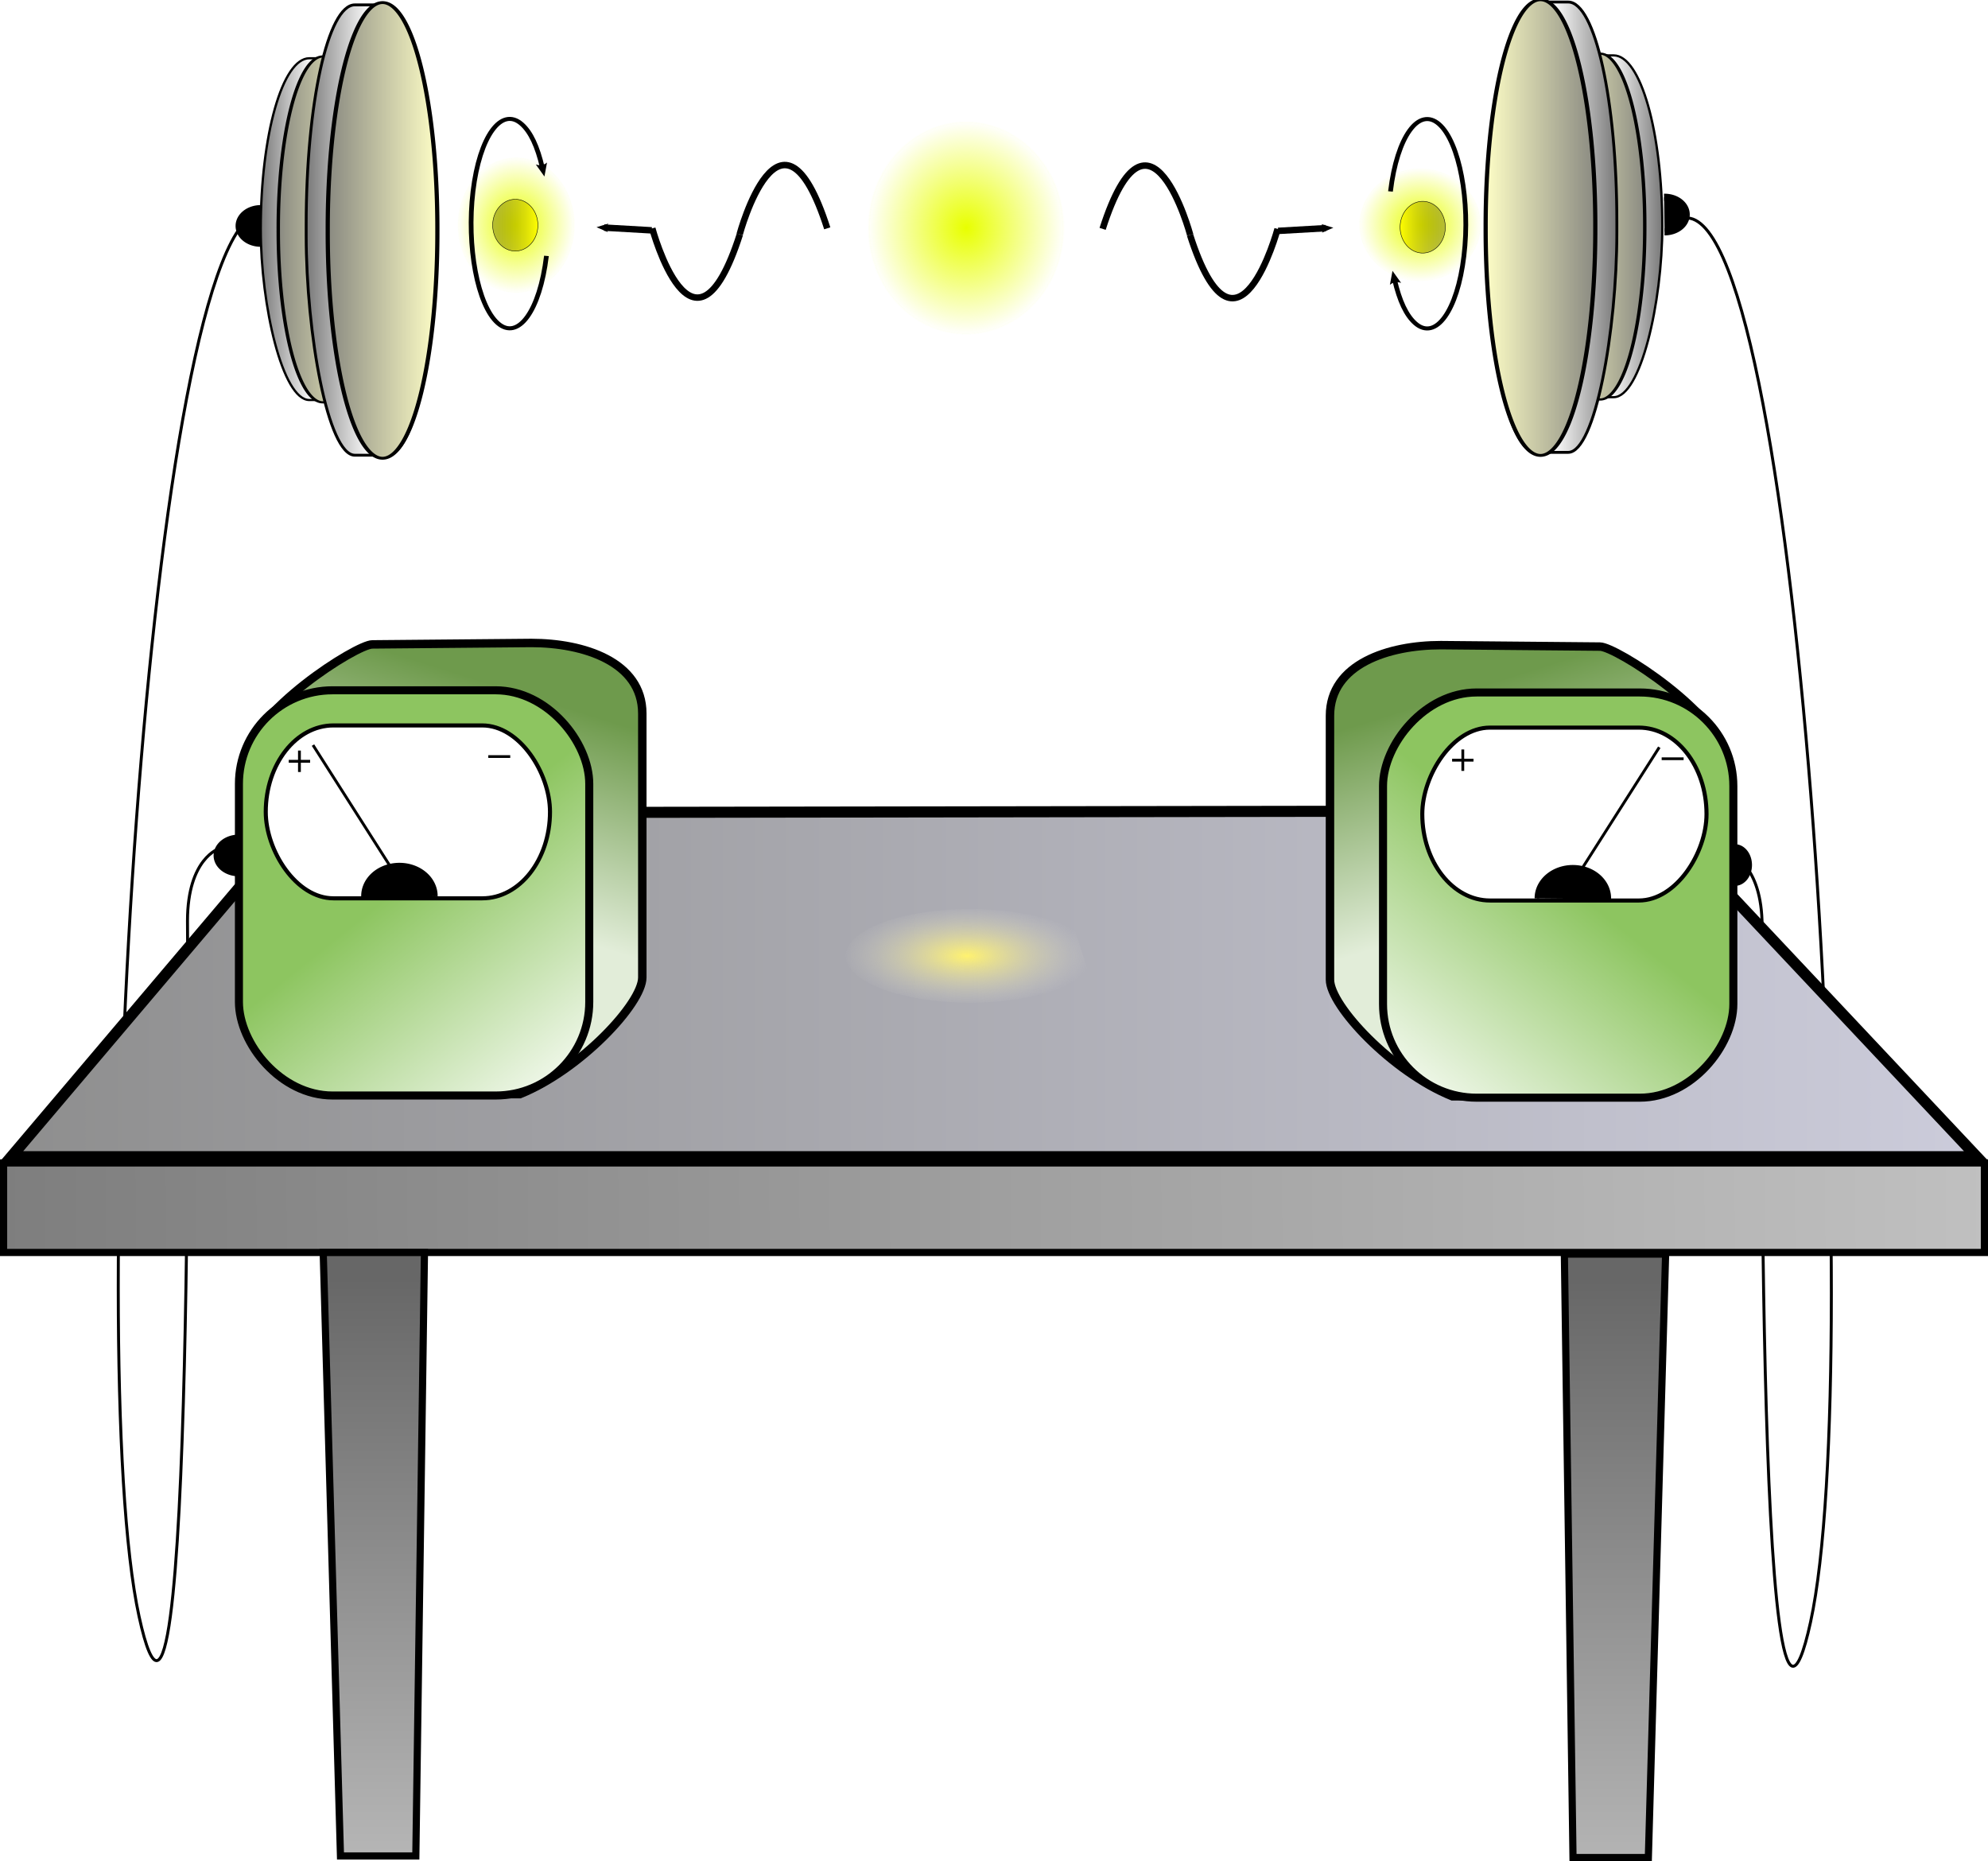 <?xml version="1.0" encoding="UTF-8" standalone="no"?>
<!-- Created with Inkscape (http://www.inkscape.org/) -->
<svg
   xmlns:dc="http://purl.org/dc/elements/1.1/"
   xmlns:cc="http://web.resource.org/cc/"
   xmlns:rdf="http://www.w3.org/1999/02/22-rdf-syntax-ns#"
   xmlns:svg="http://www.w3.org/2000/svg"
   xmlns="http://www.w3.org/2000/svg"
   xmlns:xlink="http://www.w3.org/1999/xlink"
   xmlns:sodipodi="http://sodipodi.sourceforge.net/DTD/sodipodi-0.dtd"
   xmlns:inkscape="http://www.inkscape.org/namespaces/inkscape"
   width="697.996"
   height="653.361"
   id="svg2"
   sodipodi:version="0.32"
   inkscape:version="0.45"
   sodipodi:docbase="/home/evans/Desktop"
   sodipodi:docname="prosario2000_EPR_Paradox_Experiment_1.svg"
   inkscape:export-filename="/home/prosario2000/Escritos_Filosoficos/Relation_Formal_Natural_Science/epr_machine.png"
   inkscape:export-xdpi="72.000000"
   inkscape:export-ydpi="72.000000"
   inkscape:output_extension="org.inkscape.output.svg.inkscape"
   version="1.0"
   sodipodi:modified="true">
  <defs
     id="defs4">
    <linearGradient
       id="linearGradient6956">
      <stop
         style="stop-color:#676767;stop-opacity:1;"
         offset="0"
         id="stop6958" />
      <stop
         style="stop-color:#c4c4c4;stop-opacity:1;"
         offset="1"
         id="stop6960" />
    </linearGradient>
    <linearGradient
       id="linearGradient4667">
      <stop
         style="stop-color:#7e7e7e;stop-opacity:1;"
         offset="0"
         id="stop4669" />
      <stop
         style="stop-color:#e3e3e3;stop-opacity:1;"
         offset="1"
         id="stop4671" />
    </linearGradient>
    <linearGradient
       id="linearGradient2276">
      <stop
         style="stop-color:#8dc560;stop-opacity:1;"
         offset="0"
         id="stop2278" />
      <stop
         style="stop-color:#ffffff;stop-opacity:1;"
         offset="1"
         id="stop2280" />
    </linearGradient>
    <linearGradient
       id="linearGradient2264">
      <stop
         style="stop-color:#e2edd9;stop-opacity:1;"
         offset="0"
         id="stop2266" />
      <stop
         style="stop-color:#6e9a4c;stop-opacity:1;"
         offset="1"
         id="stop2268" />
    </linearGradient>
    <linearGradient
       id="linearGradient2238">
      <stop
         style="stop-color:#fff26f;stop-opacity:1;"
         offset="0"
         id="stop2240" />
      <stop
         style="stop-color:#d9d9d9;stop-opacity:0;"
         offset="1"
         id="stop2242" />
    </linearGradient>
    <linearGradient
       id="linearGradient2228">
      <stop
         style="stop-color:#8e8e8e;stop-opacity:1;"
         offset="0"
         id="stop2230" />
      <stop
         style="stop-color:#ccccdb;stop-opacity:1;"
         offset="1"
         id="stop2232" />
    </linearGradient>
    <linearGradient
       id="linearGradient2210">
      <stop
         style="stop-color:#ffffff;stop-opacity:1;"
         offset="0"
         id="stop2212" />
      <stop
         style="stop-color:#ffffff;stop-opacity:1;"
         offset="1"
         id="stop2214" />
    </linearGradient>
    <marker
       inkscape:stockid="Arrow1Mstart"
       orient="auto"
       refY="0"
       refX="0"
       id="Arrow1Mstart"
       style="overflow:visible">
      <path
         sodipodi:nodetypes="ccccc"
         id="path2239"
         d="M 0,0 L 5,-5 L -12.5,0 L 5,5 L 0,0 z "
         style="fill-rule:evenodd;stroke:#000000;stroke-width:1pt;marker-start:none"
         transform="scale(0.4,0.4)" />
    </marker>
    <marker
       inkscape:stockid="Arrow2Lstart"
       orient="auto"
       refY="0"
       refX="0"
       id="Arrow2Lstart"
       style="overflow:visible">
      <path
         sodipodi:nodetypes="cccc"
         id="path2225"
         style="font-size:12px;fill-rule:evenodd;stroke-width:0.625;stroke-linejoin:round"
         d="M 8.719,4.034 L -2.207,0.016 L 8.719,-4.002 C 6.973,-1.63 6.983,1.616 8.719,4.034 z "
         transform="matrix(1.1,0,0,1.1,-5.5,0)" />
    </marker>
    <linearGradient
       id="linearGradient4050">
      <stop
         style="stop-color:#757575;stop-opacity:1;"
         offset="0"
         id="stop4052" />
      <stop
         style="stop-color:#ffffff;stop-opacity:1;"
         offset="1"
         id="stop4054" />
    </linearGradient>
    <linearGradient
       id="linearGradient2320">
      <stop
         style="stop-color:#ffff00;stop-opacity:1;"
         offset="0"
         id="stop2322" />
      <stop
         style="stop-color:#757500;stop-opacity:0.48;"
         offset="1"
         id="stop2324" />
    </linearGradient>
    <linearGradient
       id="linearGradient2296">
      <stop
         style="stop-color:#757575;stop-opacity:1;"
         offset="0"
         id="stop2298" />
      <stop
         style="stop-color:#ffffc7;stop-opacity:1;"
         offset="1"
         id="stop2300" />
    </linearGradient>
    <linearGradient
       id="linearGradient2272">
      <stop
         style="stop-color:#590000;stop-opacity:1;"
         offset="0"
         id="stop2274" />
      <stop
         style="stop-color:#e80000;stop-opacity:0;"
         offset="1"
         id="stop2276" />
    </linearGradient>
    <marker
       inkscape:stockid="Arrow2Mend"
       orient="auto"
       refY="0"
       refX="0"
       id="Arrow2Mend"
       style="overflow:visible">
      <path
         sodipodi:nodetypes="cccc"
         id="path2191"
         style="font-size:12px;fill-rule:evenodd;stroke-width:0.625;stroke-linejoin:round"
         d="M 8.719,4.034 L -2.207,0.016 L 8.719,-4.002 C 6.973,-1.63 6.983,1.616 8.719,4.034 z "
         transform="matrix(-0.6,0,0,-0.6,3,0)" />
    </marker>
    <marker
       inkscape:stockid="Arrow2Lend"
       orient="auto"
       refY="0"
       refX="0"
       id="Arrow2Lend"
       style="overflow:visible">
      <path
         sodipodi:nodetypes="cccc"
         id="path2194"
         style="font-size:12px;fill-rule:evenodd;stroke-width:0.625;stroke-linejoin:round"
         d="M 8.719,4.034 L -2.207,0.016 L 8.719,-4.002 C 6.973,-1.63 6.983,1.616 8.719,4.034 z "
         transform="matrix(-1.1,0,0,-1.1,5.5,0)" />
    </marker>
    <marker
       inkscape:stockid="Arrow1Lstart"
       orient="auto"
       refY="0"
       refX="0"
       id="Arrow1Lstart"
       style="overflow:visible">
      <path
         sodipodi:nodetypes="ccccc"
         id="path2202"
         d="M 0,0 L 5,-5 L -12.5,0 L 5,5 L 0,0 z "
         style="fill-rule:evenodd;stroke:#000000;stroke-width:1pt;marker-start:none"
         transform="scale(0.8,0.8)" />
    </marker>
    <linearGradient
       id="linearGradient2043">
      <stop
         style="stop-color:#e8ff00;stop-opacity:1;"
         offset="0"
         id="stop2045" />
      <stop
         style="stop-color:#e8ff00;stop-opacity:0;"
         offset="1"
         id="stop2047" />
    </linearGradient>
    <radialGradient
       inkscape:collect="always"
       xlink:href="#linearGradient2043"
       id="radialGradient2041"
       cx="348.571"
       cy="323.791"
       fx="348.571"
       fy="323.791"
       r="34.786"
       gradientTransform="matrix(1,0,0,1.082,0,-26.595)"
       gradientUnits="userSpaceOnUse" />
    <radialGradient
       inkscape:collect="always"
       xlink:href="#linearGradient2043"
       id="radialGradient2049"
       cx="348.571"
       cy="323.791"
       fx="348.571"
       fy="323.791"
       r="34.786"
       gradientTransform="matrix(1,0,0,1.082,0,-26.595)"
       gradientUnits="userSpaceOnUse" />
    <linearGradient
       inkscape:collect="always"
       xlink:href="#linearGradient2296"
       id="linearGradient2306"
       gradientUnits="userSpaceOnUse"
       x1="100.436"
       y1="323.076"
       x2="141.429"
       y2="350.219" />
    <linearGradient
       inkscape:collect="always"
       xlink:href="#linearGradient2320"
       id="linearGradient2326"
       x1="145.214"
       y1="539.505"
       x2="244.786"
       y2="539.505"
       gradientUnits="userSpaceOnUse" />
    <linearGradient
       inkscape:collect="always"
       xlink:href="#linearGradient2320"
       id="linearGradient2330"
       gradientUnits="userSpaceOnUse"
       x1="145.214"
       y1="539.505"
       x2="244.786"
       y2="539.505" />
    <linearGradient
       inkscape:collect="always"
       xlink:href="#linearGradient2296"
       id="linearGradient2348"
       gradientUnits="userSpaceOnUse"
       x1="114.449"
       y1="350.219"
       x2="145.57"
       y2="360.219" />
    <linearGradient
       inkscape:collect="always"
       xlink:href="#linearGradient2296"
       id="linearGradient4042"
       gradientUnits="userSpaceOnUse"
       x1="114.449"
       y1="350.219"
       x2="145.57"
       y2="360.219" />
    <linearGradient
       inkscape:collect="always"
       xlink:href="#linearGradient2296"
       id="linearGradient4044"
       gradientUnits="userSpaceOnUse"
       x1="100.436"
       y1="323.076"
       x2="141.429"
       y2="350.219" />
    <linearGradient
       inkscape:collect="always"
       xlink:href="#linearGradient4050"
       id="linearGradient4056"
       x1="142.528"
       y1="333.362"
       x2="165.714"
       y2="333.362"
       gradientUnits="userSpaceOnUse"
       gradientTransform="matrix(1,0,0,0.993,0,4.228)" />
    <radialGradient
       inkscape:collect="always"
       xlink:href="#linearGradient2043"
       id="radialGradient4092"
       gradientUnits="userSpaceOnUse"
       gradientTransform="matrix(1,0,0,1.082,0,-26.595)"
       cx="348.571"
       cy="323.791"
       fx="348.571"
       fy="323.791"
       r="34.786" />
    <radialGradient
       inkscape:collect="always"
       xlink:href="#linearGradient2043"
       id="radialGradient4094"
       gradientUnits="userSpaceOnUse"
       gradientTransform="matrix(1,0,0,1.082,0,-26.595)"
       cx="348.571"
       cy="323.791"
       fx="348.571"
       fy="323.791"
       r="34.786" />
    <linearGradient
       inkscape:collect="always"
       xlink:href="#linearGradient2296"
       id="linearGradient4096"
       gradientUnits="userSpaceOnUse"
       x1="114.449"
       y1="350.219"
       x2="145.57"
       y2="360.219" />
    <linearGradient
       inkscape:collect="always"
       xlink:href="#linearGradient2296"
       id="linearGradient4098"
       gradientUnits="userSpaceOnUse"
       x1="100.436"
       y1="323.076"
       x2="141.429"
       y2="350.219" />
    <linearGradient
       inkscape:collect="always"
       xlink:href="#linearGradient2320"
       id="linearGradient4100"
       gradientUnits="userSpaceOnUse"
       x1="145.214"
       y1="539.505"
       x2="244.786"
       y2="539.505" />
    <linearGradient
       inkscape:collect="always"
       xlink:href="#linearGradient2320"
       id="linearGradient4102"
       gradientUnits="userSpaceOnUse"
       x1="145.214"
       y1="539.505"
       x2="244.786"
       y2="539.505" />
    <linearGradient
       inkscape:collect="always"
       xlink:href="#linearGradient4050"
       id="linearGradient4104"
       gradientUnits="userSpaceOnUse"
       gradientTransform="matrix(1,0,0,0.993,0,4.228)"
       x1="142.528"
       y1="333.362"
       x2="165.714"
       y2="333.362" />
    <linearGradient
       inkscape:collect="always"
       xlink:href="#linearGradient2296"
       id="linearGradient4106"
       gradientUnits="userSpaceOnUse"
       x1="114.449"
       y1="350.219"
       x2="145.57"
       y2="360.219" />
    <linearGradient
       inkscape:collect="always"
       xlink:href="#linearGradient4050"
       id="linearGradient4130"
       gradientUnits="userSpaceOnUse"
       gradientTransform="matrix(1,0,0,0.993,0,4.228)"
       x1="142.528"
       y1="333.362"
       x2="165.714"
       y2="333.362" />
    <linearGradient
       inkscape:collect="always"
       xlink:href="#linearGradient2296"
       id="linearGradient4132"
       gradientUnits="userSpaceOnUse"
       x1="114.449"
       y1="350.219"
       x2="145.577"
       y2="350.219" />
    <linearGradient
       inkscape:collect="always"
       xlink:href="#linearGradient4050"
       id="linearGradient2295"
       gradientUnits="userSpaceOnUse"
       gradientTransform="matrix(1,0,0,0.993,0,4.228)"
       x1="142.528"
       y1="333.362"
       x2="165.714"
       y2="333.362" />
    <linearGradient
       inkscape:collect="always"
       xlink:href="#linearGradient2296"
       id="linearGradient2297"
       gradientUnits="userSpaceOnUse"
       x1="114.449"
       y1="350.219"
       x2="145.577"
       y2="350.219" />
    <linearGradient
       inkscape:collect="always"
       xlink:href="#linearGradient4050"
       id="linearGradient2308"
       gradientUnits="userSpaceOnUse"
       gradientTransform="matrix(1,0,0,0.993,-739.528,-897.709)"
       x1="142.528"
       y1="333.362"
       x2="165.714"
       y2="333.362" />
    <linearGradient
       inkscape:collect="always"
       xlink:href="#linearGradient2296"
       id="linearGradient2310"
       gradientUnits="userSpaceOnUse"
       x1="114.449"
       y1="350.219"
       x2="145.577"
       y2="350.219" />
    <radialGradient
       inkscape:collect="always"
       xlink:href="#linearGradient2043"
       id="radialGradient7790"
       gradientUnits="userSpaceOnUse"
       gradientTransform="matrix(1,0,0,1.082,0,-26.595)"
       cx="348.571"
       cy="323.791"
       fx="348.571"
       fy="323.791"
       r="34.786" />
    <radialGradient
       inkscape:collect="always"
       xlink:href="#linearGradient2043"
       id="radialGradient7792"
       gradientUnits="userSpaceOnUse"
       gradientTransform="matrix(1,0,0,1.082,0,-26.595)"
       cx="348.571"
       cy="323.791"
       fx="348.571"
       fy="323.791"
       r="34.786" />
    <linearGradient
       inkscape:collect="always"
       xlink:href="#linearGradient4050"
       id="linearGradient7794"
       gradientUnits="userSpaceOnUse"
       gradientTransform="matrix(1,0,0,0.993,0,4.228)"
       x1="142.528"
       y1="333.362"
       x2="165.714"
       y2="333.362" />
    <linearGradient
       inkscape:collect="always"
       xlink:href="#linearGradient2296"
       id="linearGradient7796"
       gradientUnits="userSpaceOnUse"
       x1="114.449"
       y1="350.219"
       x2="145.577"
       y2="350.219" />
    <linearGradient
       inkscape:collect="always"
       xlink:href="#linearGradient4050"
       id="linearGradient7798"
       gradientUnits="userSpaceOnUse"
       gradientTransform="matrix(1,0,0,0.993,0,4.228)"
       x1="142.528"
       y1="333.362"
       x2="165.714"
       y2="333.362" />
    <linearGradient
       inkscape:collect="always"
       xlink:href="#linearGradient2296"
       id="linearGradient7800"
       gradientUnits="userSpaceOnUse"
       x1="114.449"
       y1="350.219"
       x2="145.577"
       y2="350.219" />
    <linearGradient
       inkscape:collect="always"
       xlink:href="#linearGradient2320"
       id="linearGradient7802"
       gradientUnits="userSpaceOnUse"
       x1="145.214"
       y1="539.505"
       x2="244.786"
       y2="539.505" />
    <linearGradient
       inkscape:collect="always"
       xlink:href="#linearGradient2320"
       id="linearGradient7804"
       gradientUnits="userSpaceOnUse"
       x1="145.214"
       y1="539.505"
       x2="244.786"
       y2="539.505" />
    <linearGradient
       inkscape:collect="always"
       xlink:href="#linearGradient4050"
       id="linearGradient7806"
       gradientUnits="userSpaceOnUse"
       gradientTransform="matrix(1,0,0,0.993,0,4.228)"
       x1="142.528"
       y1="333.362"
       x2="165.714"
       y2="333.362" />
    <linearGradient
       inkscape:collect="always"
       xlink:href="#linearGradient2296"
       id="linearGradient7808"
       gradientUnits="userSpaceOnUse"
       x1="114.449"
       y1="350.219"
       x2="145.577"
       y2="350.219" />
    <linearGradient
       inkscape:collect="always"
       xlink:href="#linearGradient4050"
       id="linearGradient7810"
       gradientUnits="userSpaceOnUse"
       gradientTransform="matrix(1,0,0,0.993,0,4.228)"
       x1="142.528"
       y1="333.362"
       x2="165.714"
       y2="333.362" />
    <linearGradient
       inkscape:collect="always"
       xlink:href="#linearGradient2296"
       id="linearGradient7812"
       gradientUnits="userSpaceOnUse"
       x1="114.449"
       y1="350.219"
       x2="145.577"
       y2="350.219" />
    <radialGradient
       inkscape:collect="always"
       xlink:href="#linearGradient2238"
       id="radialGradient7816"
       gradientUnits="userSpaceOnUse"
       gradientTransform="matrix(1,0,0,0.404,0,92.059)"
       cx="213.932"
       cy="154.505"
       fx="213.932"
       fy="154.505"
       r="43.772" />
    <linearGradient
       inkscape:collect="always"
       xlink:href="#linearGradient2264"
       id="linearGradient7824"
       gradientUnits="userSpaceOnUse"
       x1="122.759"
       y1="852.254"
       x2="145.793"
       y2="779.018" />
    <linearGradient
       inkscape:collect="always"
       xlink:href="#linearGradient2276"
       id="linearGradient7826"
       gradientUnits="userSpaceOnUse"
       x1="145.5"
       y1="854.744"
       x2="208.413"
       y2="933.344" />
    <linearGradient
       inkscape:collect="always"
       xlink:href="#linearGradient6956"
       id="linearGradient7833"
       gradientUnits="userSpaceOnUse"
       gradientTransform="matrix(-1,0,0,1,766.289,0.543)"
       x1="165.256"
       y1="706.025"
       x2="165.256"
       y2="952.502" />
    <linearGradient
       inkscape:collect="always"
       xlink:href="#linearGradient6956"
       id="linearGradient7836"
       gradientUnits="userSpaceOnUse"
       x1="165.256"
       y1="706.025"
       x2="165.256"
       y2="946.441" />
    <linearGradient
       inkscape:collect="always"
       xlink:href="#linearGradient4667"
       id="linearGradient7865"
       gradientUnits="userSpaceOnUse"
       gradientTransform="translate(-1.004,-25.051)"
       x1="35.004"
       y1="706.388"
       x2="1104.736"
       y2="698.504" />
    <linearGradient
       inkscape:collect="always"
       xlink:href="#linearGradient2228"
       id="linearGradient7869"
       gradientUnits="userSpaceOnUse"
       x1="36.014"
       y1="602.717"
       x2="729.986"
       y2="602.717" />
    <linearGradient
       inkscape:collect="always"
       xlink:href="#linearGradient4050"
       id="linearGradient8663"
       gradientUnits="userSpaceOnUse"
       gradientTransform="matrix(1,0,0,0.993,0,4.228)"
       x1="142.528"
       y1="333.362"
       x2="165.714"
       y2="333.362" />
    <linearGradient
       inkscape:collect="always"
       xlink:href="#linearGradient2296"
       id="linearGradient8665"
       gradientUnits="userSpaceOnUse"
       x1="114.449"
       y1="350.219"
       x2="145.577"
       y2="350.219" />
    <linearGradient
       inkscape:collect="always"
       xlink:href="#linearGradient4050"
       id="linearGradient8669"
       gradientUnits="userSpaceOnUse"
       gradientTransform="matrix(1,0,0,0.993,-1.528,7.016)"
       x1="142.528"
       y1="333.362"
       x2="165.714"
       y2="333.362" />
    <radialGradient
       inkscape:collect="always"
       xlink:href="#linearGradient2043"
       id="radialGradient9437"
       gradientUnits="userSpaceOnUse"
       gradientTransform="matrix(1,0,0,1.082,0,-26.595)"
       cx="348.571"
       cy="323.791"
       fx="348.571"
       fy="323.791"
       r="34.786" />
    <radialGradient
       inkscape:collect="always"
       xlink:href="#linearGradient2043"
       id="radialGradient9439"
       gradientUnits="userSpaceOnUse"
       gradientTransform="matrix(1,0,0,1.082,0,-26.595)"
       cx="348.571"
       cy="323.791"
       fx="348.571"
       fy="323.791"
       r="34.786" />
    <radialGradient
       inkscape:collect="always"
       xlink:href="#linearGradient2043"
       id="radialGradient9443"
       gradientUnits="userSpaceOnUse"
       gradientTransform="matrix(1,0,0,1.082,0,-26.595)"
       cx="348.571"
       cy="323.791"
       fx="348.571"
       fy="323.791"
       r="34.786" />
    <radialGradient
       inkscape:collect="always"
       xlink:href="#linearGradient2043"
       id="radialGradient9445"
       gradientUnits="userSpaceOnUse"
       gradientTransform="matrix(1,0,0,1.082,0,-26.595)"
       cx="348.571"
       cy="323.791"
       fx="348.571"
       fy="323.791"
       r="34.786" />
    <linearGradient
       inkscape:collect="always"
       xlink:href="#linearGradient2276"
       id="linearGradient2341"
       gradientUnits="userSpaceOnUse"
       x1="145.5"
       y1="854.744"
       x2="208.413"
       y2="933.344"
       gradientTransform="translate(33.89,-289.982)" />
    <linearGradient
       inkscape:collect="always"
       xlink:href="#linearGradient2264"
       id="linearGradient2344"
       gradientUnits="userSpaceOnUse"
       x1="122.759"
       y1="852.254"
       x2="145.793"
       y2="779.018"
       gradientTransform="translate(33.89,-289.982)" />
  </defs>
  <sodipodi:namedview
     id="base"
     pagecolor="#ffffff"
     bordercolor="#666666"
     borderopacity="1.0"
     inkscape:pageopacity="0.0"
     inkscape:pageshadow="2"
     inkscape:zoom="0.677644"
     inkscape:cx="569.37208"
     inkscape:cy="459.17464"
     inkscape:document-units="px"
     inkscape:current-layer="layer2"
     showgrid="true"
     showguides="false"
     inkscape:window-width="1014"
     inkscape:window-height="682"
     inkscape:window-x="0"
     inkscape:window-y="25" />
  <g
     inkscape:label="Layer 1"
     inkscape:groupmode="layer"
     id="layer1"
     transform="translate(-34,-257.362)">
    <path
       sodipodi:type="arc"
       style="fill:url(#radialGradient9437);fill-opacity:1;fill-rule:evenodd;stroke:url(#radialGradient9439);stroke-opacity:1"
       id="path9435"
       sodipodi:cx="348.57144"
       sodipodi:cy="323.79074"
       sodipodi:rx="34.285713"
       sodipodi:ry="37.142857"
       d="M 382.857 323.791 A 34.286 37.143 0 1 1  314.286,323.791 A 34.286 37.143 0 1 1  382.857 323.791 z"
       transform="matrix(0.596,0,0,0.636,7.513,130.479)" />
    <path
       sodipodi:type="arc"
       style="fill:url(#radialGradient9443);fill-opacity:1;fill-rule:evenodd;stroke:url(#radialGradient9445);stroke-opacity:1"
       id="path9441"
       sodipodi:cx="348.57144"
       sodipodi:cy="323.79074"
       sodipodi:rx="34.285713"
       sodipodi:ry="37.142857"
       d="M 382.857 323.791 A 34.286 37.143 0 1 1  314.286,323.791 A 34.286 37.143 0 1 1  382.857 323.791 z"
       transform="matrix(0.62,0,0,0.529,316.49,165.023)" />
  </g>
  <g
     inkscape:groupmode="layer"
     id="layer2"
     inkscape:label="experimento"
     transform="translate(-34,-257.362)">
    <path
       style="fill:none;fill-opacity:0.75;fill-rule:evenodd;stroke:#000000;stroke-width:1.041px;stroke-linecap:butt;stroke-linejoin:miter;stroke-opacity:1"
       d="M 126,331.904 C 86,334.073 62.854,733.354 82.827,824.838 C 102.574,915.285 99.827,580.62 99.827,580.62 C 99.868,558.632 110.949,555.269 110.949,555.269"
       id="path3146"
       sodipodi:nodetypes="czcc" />
    <path
       sodipodi:type="arc"
       style="opacity:1;fill:#000000;fill-opacity:1;fill-rule:evenodd;stroke:#000000;stroke-width:2.518;stroke-miterlimit:4;stroke-dasharray:none;stroke-opacity:1"
       id="path3148"
       sodipodi:cx="-153.54318"
       sodipodi:cy="521.52704"
       sodipodi:rx="6.0609155"
       sodipodi:ry="7.5761442"
       d="M -147.482,521.498 A 6.061,7.576 0 1 1 -159.602,521.338"
       sodipodi:start="6.2793358"
       sodipodi:end="9.449667"
       sodipodi:open="true"
       transform="matrix(0,1,-1,0,639.362,711.225)" />
    <path
       style="fill:none;fill-opacity:0.75;fill-rule:evenodd;stroke:#000000;stroke-width:1.041px;stroke-linecap:butt;stroke-linejoin:miter;stroke-opacity:1"
       d="M 626.521,333.883 C 666.521,336.052 689.667,735.332 669.693,826.816 C 649.946,917.264 652.693,582.599 652.693,582.599 C 652.653,560.611 641.571,557.247 641.571,557.247"
       id="path6193"
       sodipodi:nodetypes="czcc" />
    <path
       sodipodi:type="arc"
       style="fill:url(#radialGradient7790);fill-opacity:1;fill-rule:evenodd;stroke:url(#radialGradient7792);stroke-opacity:1"
       id="path1306"
       sodipodi:cx="348.57144"
       sodipodi:cy="323.79074"
       sodipodi:rx="34.285713"
       sodipodi:ry="37.142857"
       d="M 382.857 323.791 A 34.286 37.143 0 1 1  314.286,323.791 A 34.286 37.143 0 1 1  382.857 323.791 z"
       transform="translate(24.621,13.643)" />
    <g
       id="g1402">
      <path
         sodipodi:nodetypes="cc"
         id="path2246"
         d="M 324.454,337.517 C 308.035,286.341 293.702,339.627 293.702,339.627"
         style="fill:none;fill-opacity:0.75;fill-rule:evenodd;stroke:#000000;stroke-width:2.269;stroke-linecap:butt;stroke-linejoin:miter;stroke-miterlimit:4;stroke-dasharray:none;stroke-opacity:1" />
      <path
         sodipodi:nodetypes="cc"
         id="path2248"
         d="M 293.77,339.636 C 277.351,390.811 263.018,337.526 263.018,337.526"
         style="fill:none;fill-opacity:0.75;fill-rule:evenodd;stroke:#000000;stroke-width:2.269;stroke-linecap:butt;stroke-linejoin:miter;stroke-miterlimit:4;stroke-dasharray:none;stroke-opacity:1" />
      <path
         id="path2250"
         d="M 262.829,338.228 L 246.134,337.268"
         style="fill:none;fill-opacity:0.75;fill-rule:evenodd;stroke:#000000;stroke-width:2.269;stroke-linecap:butt;stroke-linejoin:miter;marker-mid:none;marker-end:url(#Arrow2Mend);stroke-miterlimit:4;stroke-dasharray:none;stroke-opacity:1" />
    </g>
    <path
       sodipodi:type="arc"
       style="opacity:1;fill:url(#linearGradient7802);fill-opacity:1;fill-rule:evenodd;stroke:#000000;stroke-opacity:1"
       id="path2310"
       sodipodi:cx="195"
       sodipodi:cy="539.50507"
       sodipodi:rx="49.285713"
       sodipodi:ry="55.714287"
       d="M 244.286 539.505 A 49.286 55.714 0 1 1  145.714,539.505 A 49.286 55.714 0 1 1  244.286 539.505 z"
       transform="matrix(-0.161,0,0,0.163,246.313,248.47)" />
    <path
       sodipodi:type="arc"
       style="opacity:1;fill:url(#linearGradient7804);fill-opacity:1;fill-rule:evenodd;stroke:#000000;stroke-opacity:1"
       id="path2328"
       sodipodi:cx="195"
       sodipodi:cy="539.50507"
       sodipodi:rx="49.285713"
       sodipodi:ry="55.714287"
       d="M 244.286 539.505 A 49.286 55.714 0 1 1  145.714,539.505 A 49.286 55.714 0 1 1  244.286 539.505 z"
       transform="matrix(0.161,0,0,0.163,502.123,249.184)" />
    <path
       transform="matrix(-0.575,0,0,-0.49,642.293,616.02)"
       style="fill:#757575;fill-opacity:0;fill-rule:evenodd;stroke:#000000;stroke-width:2.886;stroke-miterlimit:4;stroke-opacity:1;marker-mid:none;marker-end:url(#Arrow2Lend)"
       d="M 208.85,594.792 C 204.834,634.172 191.531,655.763 179.155,642.988 C 166.778,630.212 159.992,587.883 164.008,548.504 C 168.023,509.124 181.326,487.533 193.702,500.308 C 199.186,505.969 203.318,516.209 206.386,531.74"
       id="path2258" />
    <path
       transform="matrix(0.575,0,0,0.49,105.77,55.755)"
       style="fill:#757575;fill-opacity:0;fill-rule:evenodd;stroke:#000000;stroke-width:2.886;stroke-miterlimit:4;stroke-opacity:1;marker-mid:none;marker-end:url(#Arrow2Lend)"
       d="M 208.85,594.792 C 204.834,634.172 191.531,655.763 179.155,642.988 C 166.778,630.212 159.992,587.883 164.008,548.504 C 168.023,509.124 181.326,487.533 193.702,500.308 C 199.186,505.969 203.318,516.209 206.386,531.74"
       id="path2260" />
    <g
       id="g2325"
       transform="matrix(-1,0,0,1,743.185,-1)">
      <g
         transform="matrix(0.813,0,0,0.759,9.265,83.284)"
         id="g2327">
        <rect
           style="opacity:1;fill:url(#linearGradient7806);fill-opacity:1;fill-rule:evenodd;stroke:#000000;stroke-opacity:1"
           id="rect2329"
           width="45.372"
           height="158.091"
           x="143.028"
           y="256.287"
           ry="101.784"
           rx="21" />
        <path
           sodipodi:type="arc"
           style="opacity:1;fill:url(#linearGradient7808);fill-opacity:1;fill-rule:evenodd;stroke:#000000;stroke-opacity:1"
           id="path2331"
           sodipodi:cx="132.14285"
           sodipodi:cy="350.21933"
           sodipodi:rx="13.022503"
           sodipodi:ry="79.285713"
           d="M 145.165 350.219 A 13.023 79.286 0 1 1  119.12,350.219 A 13.023 79.286 0 1 1  145.165 350.219 z"
           transform="matrix(1.478,0,0,1,-25.464,-14.751)" />
      </g>
      <g
         transform="translate(-1.528,2.787)"
         id="g2333">
        <rect
           style="opacity:1;fill:url(#linearGradient7810);fill-opacity:1;fill-rule:evenodd;stroke:#000000;stroke-opacity:1"
           id="rect2335"
           width="45.372"
           height="158.091"
           x="143.028"
           y="256.287"
           ry="77.214"
           rx="17.071" />
        <path
           sodipodi:type="arc"
           style="opacity:1;fill:url(#linearGradient7812);fill-opacity:1;fill-rule:evenodd;stroke:#000000;stroke-opacity:1"
           id="path2337"
           sodipodi:cx="132.14285"
           sodipodi:cy="350.21933"
           sodipodi:rx="13.022503"
           sodipodi:ry="79.285713"
           d="M 145.165 350.219 A 13.023 79.286 0 1 1  119.12,350.219 A 13.023 79.286 0 1 1  145.165 350.219 z"
           transform="matrix(1.478,0,0,1,-25.464,-14.751)" />
      </g>
    </g>
    <g
       id="g1407"
       transform="matrix(-1,0,0,1,745.588,0.19)">
      <path
         sodipodi:nodetypes="cc"
         id="path1409"
         d="M 324.454,337.517 C 308.035,286.341 293.702,339.627 293.702,339.627"
         style="fill:none;fill-opacity:0.75;fill-rule:evenodd;stroke:#000000;stroke-width:2.269;stroke-linecap:butt;stroke-linejoin:miter;stroke-miterlimit:4;stroke-dasharray:none;stroke-opacity:1" />
      <path
         sodipodi:nodetypes="cc"
         id="path1411"
         d="M 293.77,339.636 C 277.351,390.811 263.018,337.526 263.018,337.526"
         style="fill:none;fill-opacity:0.75;fill-rule:evenodd;stroke:#000000;stroke-width:2.269;stroke-linecap:butt;stroke-linejoin:miter;stroke-miterlimit:4;stroke-dasharray:none;stroke-opacity:1" />
      <path
         id="path1413"
         d="M 262.829,338.228 L 246.134,337.268"
         style="fill:none;fill-opacity:0.75;fill-rule:evenodd;stroke:#000000;stroke-width:2.269;stroke-linecap:butt;stroke-linejoin:miter;marker-mid:none;marker-end:url(#Arrow2Mend);stroke-miterlimit:4;stroke-dasharray:none;stroke-opacity:1" />
    </g>
    <path
       style="opacity:1;fill:url(#linearGradient7869);fill-opacity:1;fill-rule:evenodd;stroke:#000000;stroke-width:3.89;stroke-miterlimit:4;stroke-opacity:1"
       d="M 140.244,542.717 L 613.823,542.003 L 728.041,663.432 L 37.959,663.432 L 140.244,542.717 z "
       id="rect1447"
       sodipodi:nodetypes="ccccc" />
    <path
       sodipodi:type="arc"
       style="opacity:1;fill:url(#radialGradient7816);fill-opacity:1;fill-rule:evenodd;stroke:none;stroke-width:2.518;stroke-miterlimit:4;stroke-dasharray:none;stroke-opacity:1"
       id="path2236"
       sodipodi:cx="215"
       sodipodi:cy="154.50504"
       sodipodi:rx="43.57143"
       sodipodi:ry="16.428572"
       d="M 256.445,159.575 A 43.571,16.429 0 1 1 251.891,145.763"
       sodipodi:start="0.31371081"
       sodipodi:end="5.7221045"
       sodipodi:open="true"
       transform="translate(159.555,438.425)" />
    <rect
       style="opacity:1;fill:url(#linearGradient7865);fill-opacity:1;fill-rule:evenodd;stroke:#000000;stroke-width:2.521;stroke-miterlimit:4;stroke-dasharray:none;stroke-opacity:1"
       id="rect2246"
       width="695.475"
       height="31.429"
       x="35.26"
       y="665.622" />
    <path
       sodipodi:nodetypes="ccccccccc"
       id="rect2255"
       d="M 164.725,483.586 L 220.598,483.081 C 238.801,483.081 259.516,489.654 259.516,507.857 L 259.516,600.524 C 259.516,609.635 237.791,632.876 216.558,641.462 L 163.715,641.462 C 145.512,641.462 132.373,620.242 132.373,602.039 L 119.746,524.524 C 121.767,507.331 159.149,483.586 164.725,483.586 z "
       style="fill:url(#linearGradient2344);fill-opacity:1;fill-rule:evenodd;stroke:#000000;stroke-width:2.967;stroke-miterlimit:4;stroke-opacity:1" />
    <rect
       rx="32.857"
       ry="32.857"
       y="499.697"
       x="117.89"
       height="142.253"
       width="123"
       id="rect2253"
       style="fill:url(#linearGradient2341);fill-opacity:1;fill-rule:evenodd;stroke:#000000;stroke-width:2.825;stroke-miterlimit:4;stroke-dasharray:none;stroke-opacity:1" />
    <rect
       ry="32.857"
       rx="23.766"
       y="512.032"
       x="127.308"
       height="60.695"
       width="99.798"
       id="rect2284"
       style="fill:#ffffff;fill-opacity:1;fill-rule:evenodd;stroke:#000000;stroke-width:1.43;stroke-miterlimit:4;stroke-dasharray:none;stroke-opacity:1" />
    <path
       sodipodi:type="arc"
       style="fill:#000000;fill-opacity:1;fill-rule:evenodd;stroke:#000000;stroke-width:2.518;stroke-miterlimit:4;stroke-dasharray:none;stroke-opacity:1"
       id="path2296"
       sodipodi:cx="289.66125"
       sodipodi:cy="841.2403"
       sodipodi:rx="19.950512"
       sodipodi:ry="15.152287"
       d="M 309.612,841.182 A 19.951,15.152 0 1 1 269.717,840.863"
       sodipodi:start="6.2793358"
       sodipodi:end="9.449667"
       sodipodi:open="true"
       transform="matrix(0.633,0,0,-0.712,-9.116,1170.922)" />
    <path
       style="fill:none;fill-opacity:0.75;fill-rule:evenodd;stroke:#000000;stroke-width:1px;stroke-linecap:butt;stroke-linejoin:miter;stroke-opacity:1"
       d="M 171.89,562.875 C 143.89,518.933 143.89,518.933 143.89,518.933"
       id="path2298" />
    <path
       style="font-size:12px;font-style:normal;font-weight:normal;fill:#000000;fill-opacity:1;stroke:none;stroke-width:1px;stroke-linecap:butt;stroke-linejoin:miter;stroke-opacity:1;font-family:Bitstream Vera Sans"
       d="M 139.626,520.857 L 139.626,524.12 L 142.89,524.12 L 142.89,525.116 L 139.626,525.116 L 139.626,528.38 L 138.642,528.38 L 138.642,525.116 L 135.378,525.116 L 135.378,524.12 L 138.642,524.12 L 138.642,520.857 L 139.626,520.857"
       id="text2304" />
    <path
       transform="scale(1.562,0.64)"
       style="font-size:18.742px;font-style:normal;font-weight:normal;fill:#000000;fill-opacity:1;stroke:none;stroke-width:1px;stroke-linecap:butt;stroke-linejoin:miter;stroke-opacity:1;font-family:Bitstream Vera Sans"
       d="M 131.525,816.373 L 136.457,816.373 L 136.457,817.874 L 131.525,817.874 L 131.525,816.373"
       id="text2308" />
    <g
       id="g2312"
       transform="matrix(-1,0,0,1,726.587,-289.217)">
      <path
         sodipodi:nodetypes="ccccccccc"
         id="path2314"
         d="M 130.836,773.568 L 186.709,773.063 C 204.911,773.063 225.627,779.636 225.627,797.839 L 225.627,890.506 C 225.627,899.618 203.901,922.858 182.668,931.445 L 129.825,931.445 C 111.623,931.445 98.484,910.224 98.484,892.021 L 85.857,814.506 C 87.877,797.314 125.26,773.568 130.836,773.568 z "
         style="fill:url(#linearGradient7824);fill-opacity:1;fill-rule:evenodd;stroke:#000000;stroke-width:2.967;stroke-miterlimit:4;stroke-opacity:1" />
      <rect
         rx="32.857"
         ry="32.857"
         y="789.679"
         x="84"
         height="142.253"
         width="123"
         id="rect2316"
         style="opacity:1;fill:url(#linearGradient7826);fill-opacity:1;fill-rule:evenodd;stroke:#000000;stroke-width:2.825;stroke-miterlimit:4;stroke-dasharray:none;stroke-opacity:1" />
      <rect
         ry="32.857"
         rx="23.766"
         y="802.015"
         x="93.418"
         height="60.695"
         width="99.798"
         id="rect2318"
         style="opacity:1;fill:#ffffff;fill-opacity:1;fill-rule:evenodd;stroke:#000000;stroke-width:1.43;stroke-miterlimit:4;stroke-dasharray:none;stroke-opacity:1" />
    </g>
    <path
       sodipodi:type="arc"
       style="fill:#000000;fill-opacity:1;fill-rule:evenodd;stroke:#000000;stroke-width:2.518;stroke-miterlimit:4;stroke-dasharray:none;stroke-opacity:1"
       id="path2320"
       sodipodi:cx="289.66125"
       sodipodi:cy="841.2403"
       sodipodi:rx="19.950512"
       sodipodi:ry="15.152287"
       d="M 309.612,841.182 A 19.951,15.152 0 1 1 269.717,840.863"
       sodipodi:start="6.2793358"
       sodipodi:end="9.449667"
       sodipodi:open="true"
       transform="matrix(-0.633,0,0,-0.712,769.593,1171.687)" />
    <path
       style="fill:none;fill-opacity:0.75;fill-rule:evenodd;stroke:#000000;stroke-width:1px;stroke-linecap:butt;stroke-linejoin:miter;stroke-opacity:1"
       d="M 588.587,563.64 C 616.587,519.698 616.587,519.698 616.587,519.698"
       id="path2322" />
    <path
       transform="scale(-1,1)"
       style="font-size:12px;font-style:normal;font-weight:normal;fill:#000000;fill-opacity:1;stroke:none;stroke-width:1px;stroke-linecap:butt;stroke-linejoin:miter;stroke-opacity:1;font-family:Bitstream Vera Sans"
       d="M -547.104,520.469 L -547.104,523.732 L -543.841,523.732 L -543.841,524.728 L -547.104,524.728 L -547.104,527.992 L -548.089,527.992 L -548.089,524.728 L -551.352,524.728 L -551.352,523.732 L -548.089,523.732 L -548.089,520.469 L -547.104,520.469"
       id="text2324" />
    <path
       transform="scale(-1.562,0.64)"
       style="font-size:18.742px;font-style:normal;font-weight:normal;fill:#000000;fill-opacity:1;stroke:none;stroke-width:1px;stroke-linecap:butt;stroke-linejoin:miter;stroke-opacity:1;font-family:Bitstream Vera Sans"
       d="M -400.208,817.573 L -395.275,817.573 L -395.275,819.074 L -400.208,819.074 L -400.208,817.573"
       id="text2328" />
    <g
       id="g9427">
      <g
         transform="matrix(0.813,0,0,0.759,9.265,83.284)"
         id="g2289">
        <rect
           style="opacity:1;fill:url(#linearGradient7794);fill-opacity:1;fill-rule:evenodd;stroke:#000000;stroke-opacity:1"
           id="rect2291"
           width="45.372"
           height="158.091"
           x="143.028"
           y="256.287"
           ry="101.784"
           rx="21" />
        <path
           sodipodi:type="arc"
           style="opacity:1;fill:url(#linearGradient7796);fill-opacity:1;fill-rule:evenodd;stroke:#000000;stroke-opacity:1"
           id="path2293"
           sodipodi:cx="132.14285"
           sodipodi:cy="350.21933"
           sodipodi:rx="13.022503"
           sodipodi:ry="79.285713"
           d="M 145.165 350.219 A 13.023 79.286 0 1 1  119.12,350.219 A 13.023 79.286 0 1 1  145.165 350.219 z"
           transform="matrix(1.478,0,0,1,-25.464,-14.751)" />
      </g>
      <rect
         rx="17.071"
         ry="77.214"
         y="259.075"
         x="141.5"
         height="158.091"
         width="45.372"
         id="rect4020"
         style="opacity:1;fill:url(#linearGradient8669);fill-opacity:1;fill-rule:evenodd;stroke:#000000;stroke-opacity:1" />
      <path
         transform="matrix(1.478,0,0,1,-26.992,-11.964)"
         d="M 145.165 350.219 A 13.023 79.286 0 1 1  119.12,350.219 A 13.023 79.286 0 1 1  145.165 350.219 z"
         sodipodi:ry="79.285713"
         sodipodi:rx="13.022503"
         sodipodi:cy="350.21933"
         sodipodi:cx="132.14285"
         id="path2270"
         style="opacity:1;fill:url(#linearGradient8665);fill-opacity:1;fill-rule:evenodd;stroke:#000000;stroke-opacity:1"
         sodipodi:type="arc" />
      <path
         transform="matrix(0,1,-1,0,647.08,490.225)"
         sodipodi:open="true"
         sodipodi:end="9.449667"
         sodipodi:start="6.2793358"
         d="M -147.482,521.498 A 6.061,7.576 0 1 1 -159.602,521.338"
         sodipodi:ry="7.5761442"
         sodipodi:rx="6.0609155"
         sodipodi:cy="521.52704"
         sodipodi:cx="-153.54318"
         id="path6189"
         style="opacity:1;fill:#000000;fill-opacity:1;fill-rule:evenodd;stroke:#000000;stroke-width:2.518;stroke-miterlimit:4;stroke-dasharray:none;stroke-opacity:1"
         sodipodi:type="arc" />
    </g>
    <path
       sodipodi:type="arc"
       style="opacity:1;fill:#000000;fill-opacity:1;fill-rule:evenodd;stroke:#000000;stroke-width:2.518;stroke-miterlimit:4;stroke-dasharray:none;stroke-opacity:1"
       id="path6191"
       sodipodi:cx="-153.54318"
       sodipodi:cy="521.52704"
       sodipodi:rx="6.0609155"
       sodipodi:ry="7.5761442"
       d="M -147.482,521.498 A 6.061,7.576 0 1 1 -159.602,521.338"
       sodipodi:start="6.2793358"
       sodipodi:end="9.449667"
       sodipodi:open="true"
       transform="matrix(0,1,1,0,96.921,486.225)" />
    <path
       sodipodi:type="arc"
       style="opacity:1;fill:#000000;fill-opacity:1;fill-rule:evenodd;stroke:#000000;stroke-width:2.518;stroke-miterlimit:4;stroke-dasharray:none;stroke-opacity:1"
       id="path6195"
       sodipodi:cx="-153.54318"
       sodipodi:cy="521.52704"
       sodipodi:rx="6.0609155"
       sodipodi:ry="7.5761442"
       d="M -147.482,521.498 A 6.061,7.576 0 1 1 -159.602,521.338"
       sodipodi:start="6.2793358"
       sodipodi:end="9.449667"
       sodipodi:open="true"
       transform="matrix(0,1,0.681,0,287.953,714.585)" />
    <path
       style="fill:url(#linearGradient7836);fill-opacity:1;fill-rule:evenodd;stroke:#000000;stroke-width:2.518;stroke-miterlimit:4;stroke-opacity:1"
       d="M 147.482,697.078 L 183.03,697.078 L 180,908.921 L 153.543,908.921 L 147.482,697.078 z "
       id="rect6197"
       sodipodi:nodetypes="ccccc" />
    <path
       style="fill:url(#linearGradient7833);fill-opacity:1;fill-rule:evenodd;stroke:#000000;stroke-width:2.518;stroke-miterlimit:4;stroke-opacity:1"
       d="M 618.807,697.621 L 583.259,697.621 L 586.289,909.464 L 612.746,909.464 L 618.807,697.621 z "
       id="path6964"
       sodipodi:nodetypes="ccccc" />
  </g>
</svg>
